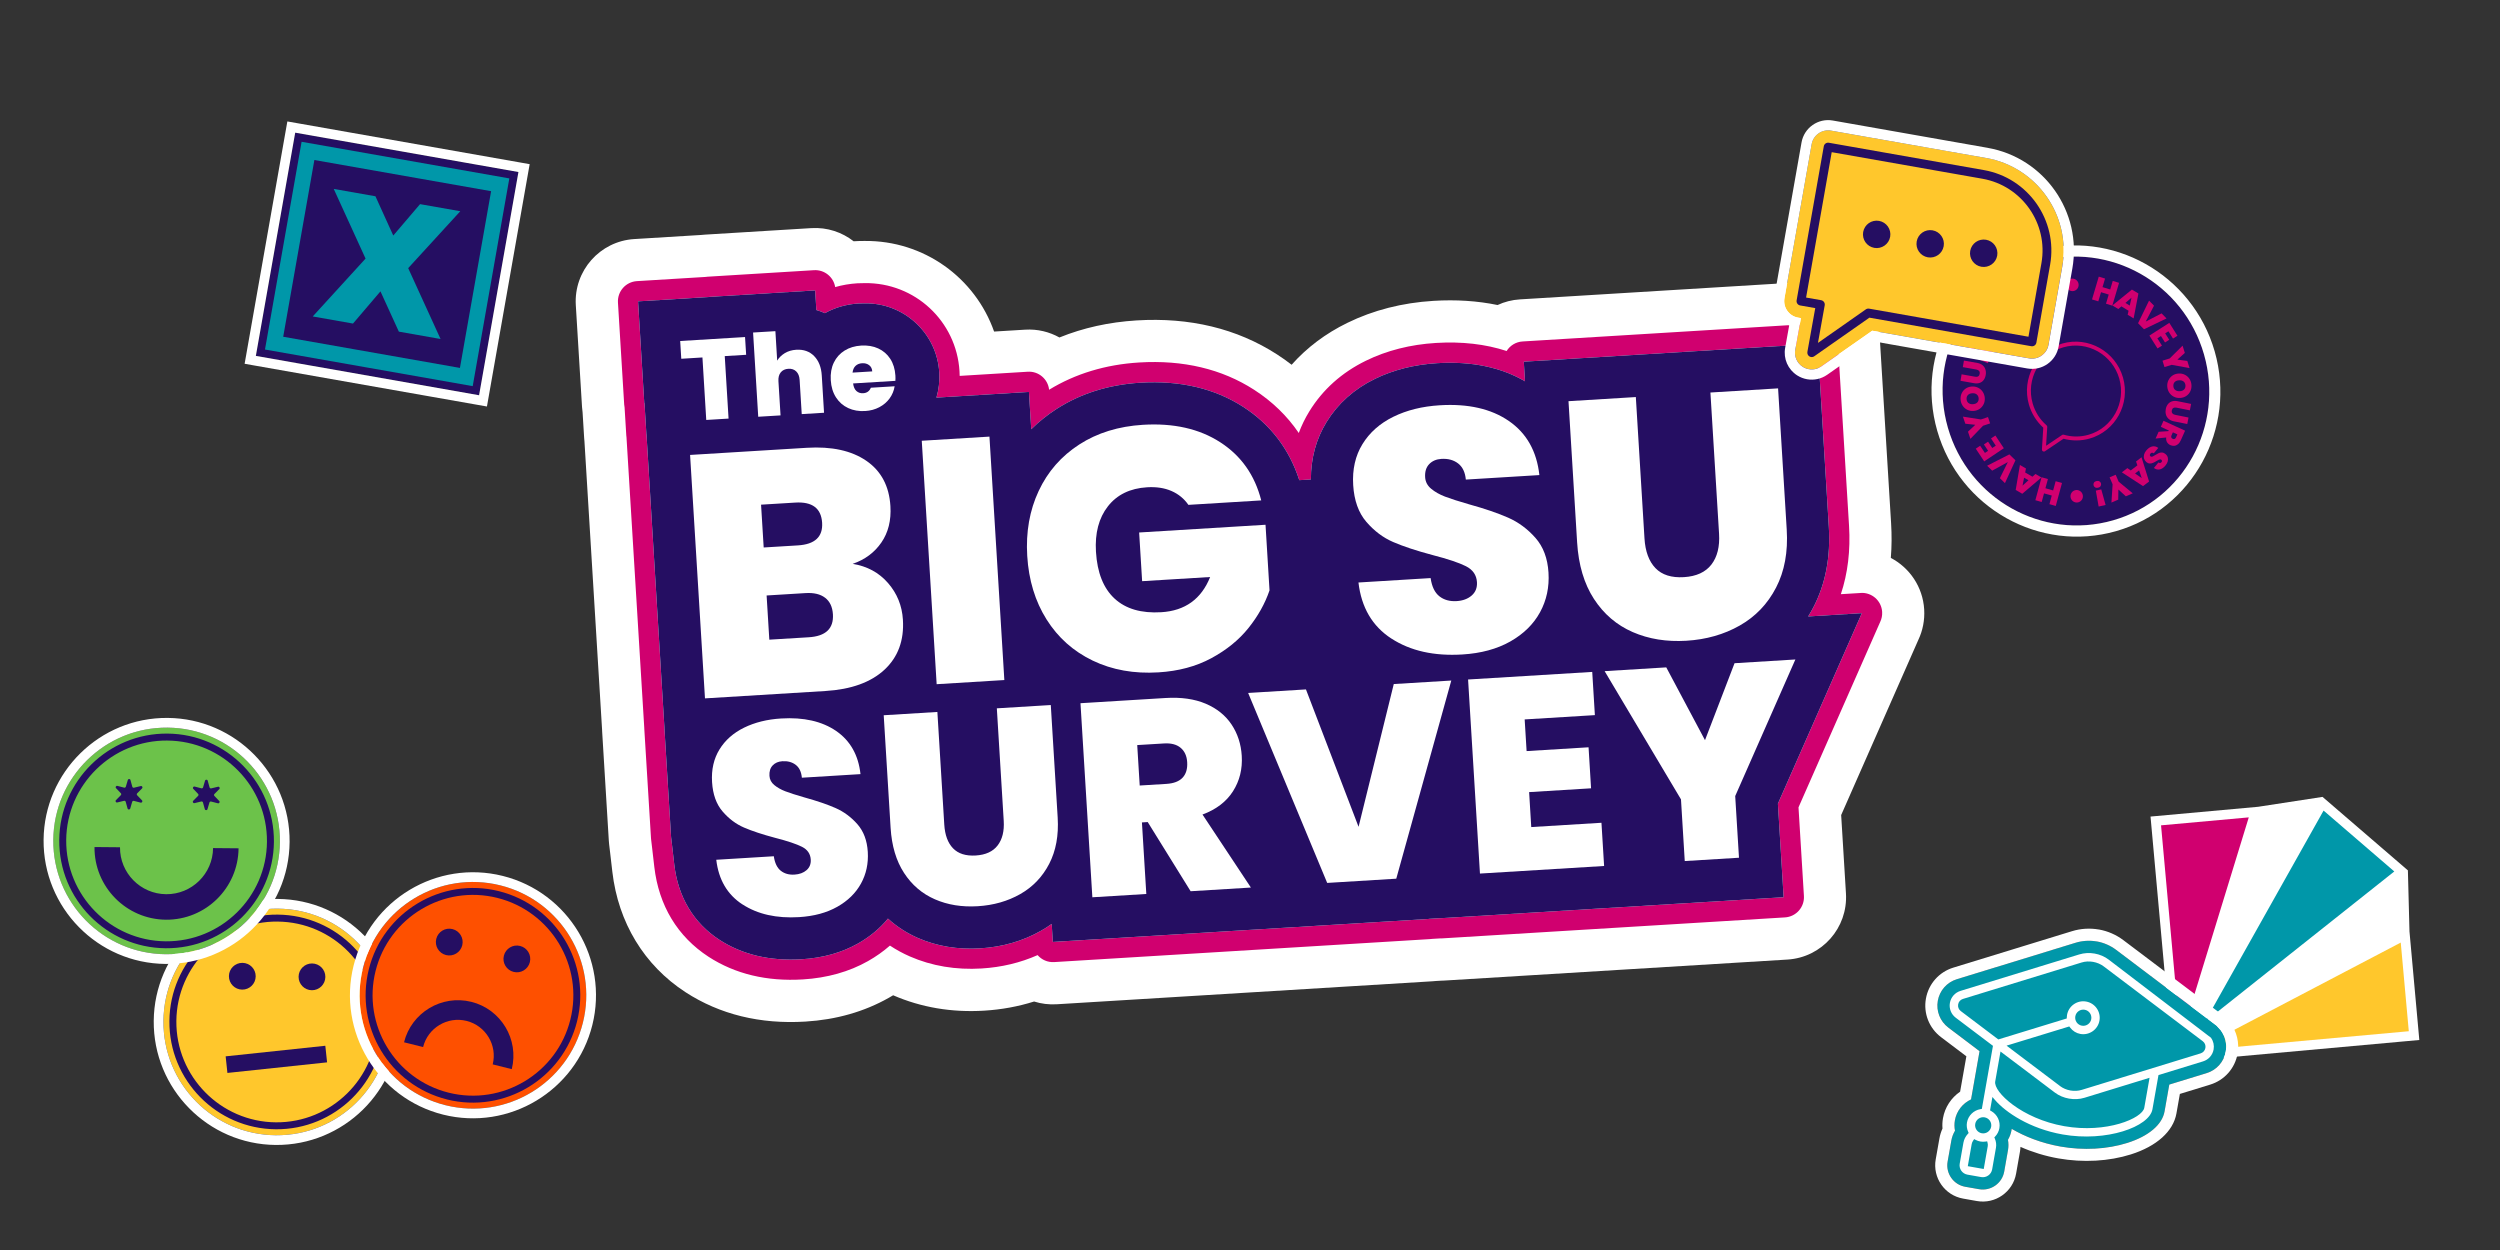 <?xml version="1.0" encoding="UTF-8"?>
<svg id="Layer_1" data-name="Layer 1" xmlns="http://www.w3.org/2000/svg" xmlns:xlink="http://www.w3.org/1999/xlink" viewBox="0 0 1200 600">
  <rect x="0" y="0" width="1200" height="600" fill="#333333" stroke="none"/>
  <defs>
    <style>
      .cls-1 {
        clip-path: url(#clippath-6);
      }

      .cls-2 {
        clip-path: url(#clippath-7);
      }

      .cls-3 {
        clip-path: url(#clippath-4);
      }

      .cls-4 {
        clip-path: url(#clippath-9);
      }

      .cls-5 {
        clip-path: url(#clippath-10);
      }

      .cls-6 {
        fill: #fff;
      }

      .cls-7 {
        fill: #ffc72c;
      }

      .cls-8 {
        fill: none;
      }

      .cls-9 {
        fill: #6cc24a;
      }

      .cls-10 {
        fill: #fe5000;
      }

      .cls-11 {
        clip-path: url(#clippath-1);
      }

      .cls-12 {
        fill: #0097a9;
      }

      .cls-13 {
        clip-path: url(#clippath-5);
      }

      .cls-14 {
        fill: #250e62;
      }

      .cls-15 {
        fill: #d0006f;
      }

      .cls-16 {
        clip-path: url(#clippath-8);
      }

      .cls-17 {
        clip-path: url(#clippath-3);
      }

      .cls-18 {
        clip-path: url(#clippath-2);
      }

      .cls-19 {
        clip-path: url(#clippath);
      }
    </style>
    <clipPath id="clippath">
      <rect class="cls-8" width="1200" height="600"/>
    </clipPath>
    <clipPath id="clippath-1">
      <rect class="cls-8" width="1200" height="600"/>
    </clipPath>
    <clipPath id="clippath-2">
      <rect class="cls-8" width="1200" height="600"/>
    </clipPath>
    <clipPath id="clippath-3">
      <rect class="cls-8" width="1200" height="600"/>
    </clipPath>
    <clipPath id="clippath-4">
      <rect class="cls-8" width="1200" height="600"/>
    </clipPath>
    <clipPath id="clippath-5">
      <rect class="cls-8" width="1200" height="600"/>
    </clipPath>
    <clipPath id="clippath-6">
      <rect class="cls-8" width="1200" height="600"/>
    </clipPath>
    <clipPath id="clippath-7">
      <rect class="cls-8" width="1200" height="600"/>
    </clipPath>
    <clipPath id="clippath-8">
      <rect class="cls-8" width="1200" height="600"/>
    </clipPath>
    <clipPath id="clippath-9">
      <rect class="cls-8" width="1200" height="600"/>
    </clipPath>
    <clipPath id="clippath-10">
      <rect class="cls-8" width="1200" height="600"/>
    </clipPath>
  </defs>
  <g class="cls-19">
    <g class="cls-11">
      <path class="cls-14" d="M1057.92,170.1c9.84,34.28-9.69,69.95-43.64,79.67-33.94,9.72-69.44-10.19-79.28-44.47-9.84-34.28,9.7-69.95,43.64-79.67,33.94-9.72,69.44,10.19,79.28,44.47"/>
      <path class="cls-6" d="M977.15,120.45c-36.71,10.51-57.92,49.23-47.28,86.31,10.65,37.08,49.18,58.69,85.89,48.18,36.71-10.51,57.92-49.23,47.28-86.31-10.65-37.08-49.18-58.69-85.89-48.18M978.63,125.62c33.94-9.72,69.44,10.19,79.28,44.47,9.84,34.28-9.69,69.95-43.64,79.67-33.94,9.72-69.44-10.19-79.29-44.47-9.84-34.28,9.7-69.95,43.64-79.67"/>
    </g>
    <polygon class="cls-15" points="1017.15 135.76 1013.91 146.71 1010.88 145.78 1012.18 141.39 1008.49 140.26 1007.19 144.65 1004.17 143.73 1007.41 132.78 1010.43 133.71 1009.21 137.82 1012.9 138.95 1014.12 134.83 1017.15 135.76"/>
    <path class="cls-15" d="M1022.28,146.68l.84-3.8-2.92,2.53,2.09,1.27ZM1021.72,149.17l-3.45-2.11-1.48,1.28-2.85-1.73,9.38-7.62,3.12,1.9-2.3,11.94-2.86-1.74.43-1.92Z"/>
    <polygon class="cls-15" points="1039.93 152.85 1029.12 158.05 1026.27 155.14 1031.55 144.3 1033.93 146.73 1029.94 154.37 1037.55 150.42 1039.93 152.85"/>
    <polygon class="cls-15" points="1040.84 159.02 1039.28 160.01 1041.23 163.1 1039.21 164.39 1037.26 161.3 1035.54 162.4 1037.74 165.9 1035.61 167.26 1031.71 161.07 1041.27 154.97 1045.18 161.16 1043.05 162.52 1040.84 159.02"/>
    <polygon class="cls-15" points="1050.98 176.68 1042.39 175.12 1038.95 176.19 1038 173.13 1041.45 172.06 1047.64 165.92 1048.72 169.4 1045.14 172.62 1049.91 173.25 1050.98 176.68"/>
    <g class="cls-18">
      <path class="cls-15" d="M1044.12,187.19c.55.44,1.27.64,2.14.6.9-.05,1.6-.32,2.09-.81.49-.5.72-1.15.67-1.96-.05-.82-.34-1.45-.89-1.89-.55-.44-1.27-.64-2.17-.59-.89.04-1.58.31-2.08.8-.49.49-.72,1.15-.67,1.97.04.81.34,1.44.89,1.88M1040.89,182.47c.45-.92,1.1-1.67,1.95-2.24.85-.57,1.84-.88,2.95-.94,1.11-.06,2.13.16,3.04.64.91.48,1.64,1.15,2.18,2.03.54.87.84,1.84.9,2.91.06,1.08-.13,2.08-.58,3-.44.92-1.09,1.66-1.95,2.22-.86.56-1.84.87-2.96.93s-2.13-.15-3.04-.63c-.91-.47-1.64-1.15-2.19-2.02-.55-.87-.85-1.84-.91-2.91-.06-1.07.14-2.07.58-2.99"/>
      <path class="cls-15" d="M1051.16,196.97l-6.47-1.3c-.6-.12-1.09-.07-1.47.14-.38.21-.63.61-.74,1.18s-.03,1.04.25,1.4c.28.36.71.6,1.3.72l6.46,1.3-.6,3.12-6.47-1.3c-1.02-.21-1.85-.6-2.49-1.18-.64-.58-1.07-1.28-1.29-2.1-.22-.82-.24-1.69-.07-2.6.17-.91.51-1.69,1.02-2.33.5-.64,1.15-1.1,1.95-1.36.79-.26,1.71-.29,2.74-.08l6.46,1.3-.6,3.1Z"/>
      <path class="cls-15" d="M1042.97,207.53l-.64,1.43c-.18.39-.21.73-.11,1.01.1.28.32.5.68.66.33.15.64.17.92.06s.51-.36.68-.75l.64-1.43-2.16-.99ZM1036.13,207.26l4.74-.32.14-.31-3.82-1.75,1.29-2.9,10.36,4.74-2.03,4.57c-.37.84-.83,1.48-1.38,1.93-.55.45-1.14.71-1.77.77-.64.07-1.27-.05-1.9-.33-.7-.32-1.24-.8-1.6-1.43-.36-.63-.49-1.38-.38-2.23l-5.09.5,1.44-3.24Z"/>
      <path class="cls-15" d="M1033.01,214.31c1.02-.25,2.01-.02,2.95.68l-2.14,2.6c-.33-.23-.62-.33-.9-.29-.27.04-.51.18-.71.43-.19.23-.28.46-.29.7,0,.24.09.44.29.61.26.21.55.26.89.14.34-.12.82-.38,1.43-.78.66-.41,1.23-.72,1.7-.93.47-.2.98-.29,1.54-.27.56.03,1.11.27,1.67.74.56.47.93,1.02,1.1,1.64.17.62.15,1.26-.05,1.94-.2.67-.56,1.32-1.08,1.95-.84,1.02-1.75,1.64-2.73,1.85-.98.21-1.91-.02-2.81-.7l2.18-2.65c.27.21.54.3.8.26.26-.04.49-.18.69-.42.15-.18.22-.38.21-.58-.01-.21-.12-.39-.32-.56-.17-.14-.36-.19-.59-.17-.23.03-.46.1-.7.22-.24.12-.59.31-1.03.57-.65.4-1.21.7-1.7.9-.48.21-1,.3-1.55.28-.55-.02-1.08-.24-1.6-.67-.52-.44-.88-.96-1.08-1.57-.2-.61-.21-1.26-.05-1.96.17-.7.53-1.38,1.08-2.05.84-1.02,1.77-1.66,2.8-1.91"/>
    </g>
    <path class="cls-15" d="M1024.84,227.28l3.2,2.21-1.28-3.69-1.93,1.48ZM1022.75,225.82l3.19-2.45-.64-1.86,2.63-2.02,3.62,11.64-2.89,2.21-10.17-6.62,2.64-2.03,1.61,1.12Z"/>
    <polygon class="cls-15" points="1013.49 241.24 1014.05 232.47 1012.61 229.13 1015.52 227.87 1016.96 231.21 1023.72 236.8 1020.41 238.23 1016.83 234.97 1016.75 239.82 1013.49 241.24"/>
    <g class="cls-17">
      <path class="cls-15" d="M1007.73,231.05c.4.23.65.57.76,1.04.11.46.03.89-.23,1.27-.26.38-.66.63-1.21.75-.53.12-1,.07-1.4-.17-.4-.23-.65-.58-.76-1.04-.1-.45-.03-.87.23-1.25.26-.38.66-.63,1.19-.75.54-.12,1.02-.07,1.41.16M1007.35,243.14l-1.36-7.64,2.62-.59,2.08,7.48-3.34.75Z"/>
    </g>
    <polygon class="cls-15" points="976.97 240.1 979.95 229.08 983 229.94 981.8 234.36 985.51 235.41 986.71 230.98 989.76 231.84 986.77 242.86 983.72 242 984.85 237.86 981.13 236.82 980.01 240.96 976.97 240.1"/>
    <path class="cls-15" d="M971.56,229.3l-.75,3.82,2.86-2.6-2.11-1.22ZM972.07,226.79l3.5,2.03,1.45-1.31,2.88,1.67-9.21,7.83-3.16-1.83,2.03-11.99,2.9,1.68-.38,1.93Z"/>
    <polygon class="cls-15" points="953.81 223.56 964.5 218.1 967.41 220.94 962.38 231.91 959.94 229.53 963.76 221.8 956.24 225.92 953.81 223.56"/>
    <polygon class="cls-15" points="952.76 217.41 954.29 216.38 952.27 213.34 954.26 212 956.28 215.04 957.98 213.91 955.69 210.46 957.79 209.05 961.84 215.15 952.42 221.47 948.37 215.37 950.47 213.96 952.76 217.41"/>
    <polygon class="cls-15" points="942.21 199.98 950.83 201.34 954.24 200.19 955.26 203.23 951.85 204.37 945.79 210.66 944.63 207.21 948.14 203.9 943.35 203.39 942.21 199.98"/>
    <g class="cls-3">
      <path class="cls-15" d="M948.82,189.31c-.56-.43-1.28-.61-2.16-.55-.9.07-1.59.35-2.07.86-.48.51-.69,1.17-.63,1.98.07.82.37,1.44.93,1.87.56.43,1.28.61,2.18.54.89-.07,1.57-.35,2.05-.85.48-.5.69-1.16.63-1.98-.06-.81-.38-1.43-.94-1.86M952.16,193.96c-.43.93-1.06,1.69-1.9,2.28-.84.59-1.82.92-2.93,1.01-1.11.08-2.13-.11-3.05-.56-.92-.46-1.67-1.12-2.23-1.98-.56-.86-.89-1.82-.97-2.89-.08-1.08.08-2.08.51-3.01.42-.93,1.05-1.68,1.9-2.27.84-.58,1.82-.92,2.93-1,1.11-.08,2.13.1,3.05.56.92.45,1.67,1.11,2.24,1.97.57.86.89,1.82.98,2.89.08,1.07-.09,2.07-.51,3"/>
      <path class="cls-15" d="M941.57,179.67l6.49,1.16c.6.11,1.09.05,1.47-.18.38-.22.61-.62.71-1.2.1-.58,0-1.04-.28-1.39-.29-.35-.72-.58-1.32-.69l-6.49-1.15.53-3.14,6.49,1.15c1.03.18,1.87.56,2.52,1.12.65.57,1.1,1.26,1.33,2.07.24.82.28,1.68.12,2.6-.16.92-.48,1.7-.96,2.36s-1.12,1.12-1.91,1.4c-.79.28-1.7.33-2.74.15l-6.49-1.15.53-3.12Z"/>
      <path class="cls-15" d="M949.51,168.93l.61-1.45c.17-.4.2-.74.09-1.02-.11-.28-.34-.5-.69-.65-.34-.14-.64-.16-.92-.04-.28.12-.5.38-.66.76l-.61,1.45,2.18.94ZM956.36,169.04l-4.73.43-.13.31,3.86,1.66-1.22,2.93-10.46-4.5,1.93-4.61c.35-.85.8-1.5,1.34-1.96.54-.46,1.12-.73,1.76-.81.63-.08,1.27.02,1.9.29.71.31,1.26.77,1.63,1.4.38.62.52,1.36.43,2.22l5.07-.62-1.37,3.27Z"/>
      <path class="cls-15" d="M959.31,161.94c-1.02.27-2.01.07-2.97-.61l2.08-2.65c.33.22.63.31.9.27.27-.05.5-.2.7-.45.18-.23.27-.46.27-.7,0-.24-.1-.44-.3-.6-.26-.21-.56-.25-.9-.12-.34.13-.81.4-1.42.81-.65.43-1.21.75-1.67.96-.46.21-.97.32-1.53.3-.56-.01-1.12-.25-1.69-.7-.57-.46-.95-.99-1.14-1.61-.18-.62-.18-1.26,0-1.94.19-.68.53-1.34,1.04-1.98.82-1.04,1.71-1.68,2.68-1.91.97-.23,1.91-.02,2.82.64l-2.12,2.7c-.28-.21-.54-.29-.8-.24-.26.05-.48.2-.68.44-.15.19-.21.38-.19.59.02.21.13.39.33.55.17.14.37.19.59.15.23-.03.46-.11.7-.24.24-.12.58-.32,1.01-.6.64-.41,1.2-.73,1.68-.94.48-.22.99-.32,1.54-.32.55,0,1.09.22,1.61.64.53.43.9.94,1.12,1.54.21.6.24,1.26.09,1.95s-.5,1.39-1.03,2.08c-.82,1.04-1.73,1.7-2.75,1.97"/>
    </g>
    <path class="cls-15" d="M967.17,148.78l-3.25-2.13,1.36,3.66,1.89-1.52ZM969.3,150.19l-3.14,2.52.68,1.85-2.58,2.08-3.89-11.56,2.84-2.28,10.32,6.38-2.6,2.09-1.64-1.08Z"/>
    <polygon class="cls-15" points="978.18 134.57 977.82 143.34 979.34 146.65 976.47 147.98 974.95 144.67 968.06 139.25 971.33 137.74 974.99 140.91 974.95 136.06 978.18 134.57"/>
    <g class="cls-13">
      <path class="cls-15" d="M984.29,132.52l1.53,7.61-2.61.65-2.25-7.43,3.32-.83ZM984.19,144.61c-.4-.22-.66-.56-.78-1.02-.12-.46-.05-.89.2-1.27.25-.39.65-.65,1.19-.78.53-.13,1-.09,1.4.13.4.22.67.57.78,1.03.11.45.05.87-.21,1.26-.25.39-.64.65-1.17.78-.54.14-1.01.09-1.42-.12"/>
      <path class="cls-15" d="M997.9,235.42c1.53.61,2.29,2.36,1.69,3.9-.6,1.54-2.33,2.3-3.86,1.68-1.53-.61-2.29-2.36-1.69-3.9.6-1.54,2.33-2.3,3.86-1.69"/>
      <path class="cls-15" d="M995.85,133.95c1.53.61,2.29,2.36,1.69,3.9s-2.33,2.3-3.86,1.68c-1.53-.61-2.29-2.36-1.69-3.9s2.33-2.3,3.86-1.69"/>
      <path class="cls-15" d="M990.06,208.66c.17-.05.35-.05.52,0,3.89,1.14,8,1.15,11.91.03,11.46-3.28,18.08-15.37,14.76-26.95-3.32-11.58-15.35-18.32-26.81-15.04-11.46,3.28-18.08,15.37-14.76,26.95,1.18,4.1,3.48,7.73,6.67,10.51.22.19.34.48.33.78l-.56,9.03,7.69-5.18c.08-.06.17-.1.26-.12M981.32,216.72c-.24.07-.5.04-.73-.09-.31-.18-.49-.52-.47-.88l.65-10.48c-3.28-2.98-5.66-6.8-6.9-11.1-3.61-12.58,3.58-25.71,16.04-29.28,12.45-3.57,25.52,3.77,29.13,16.34,3.61,12.58-3.58,25.71-16.03,29.28-4.1,1.17-8.42,1.2-12.52.08l-8.91,6c-.08.05-.17.1-.26.12"/>
      <path class="cls-6" d="M853.41,385.78l2.74,44.89-2.74-44.89,22.44-50.95-22.44,50.95ZM691.41,440.75v-.04s-5.55.34-5.55.34l5.55-.34v.04ZM505.37,452.13l-.53-8.66.53,8.66ZM499.69,446.76c-2.18,1.24-4.42,2.34-6.73,3.31,2.31-.97,4.55-2.08,6.73-3.31.89-.5,1.76-1.03,2.62-1.58-.86.55-1.73,1.08-2.62,1.58M470.53,455.2h0c2.66-.16,5.27-.46,7.83-.9-2.55.43-5.16.74-7.83.9M440.64,450.23c-3.84-1.69-7.42-3.79-10.72-6.28,3.3,2.49,6.88,4.59,10.72,6.28,6.8,2.97,14.16,4.65,21.96,5.03-7.8-.38-15.16-2.06-21.96-5.03M393.14,459.44c1.64-.29,3.24-.64,4.81-1.05-1.57.4-3.17.76-4.81,1.05M423.15,444.33c-3.26,3.28-7.04,6.14-11.31,8.55-.97.55-1.96,1.07-2.97,1.56-1.71.83-3.49,1.56-5.32,2.22,1.83-.66,3.61-1.39,5.32-2.22,1.01-.49,2-1.01,2.97-1.56,4.27-2.42,8.05-5.27,11.31-8.55,1.09-1.09,2.11-2.23,3.08-3.41-.97,1.18-1.99,2.32-3.08,3.41M373.75,460.38c3.55.28,7.23.3,11.04.06-3.8.23-7.48.21-11.04-.06M323.69,415.03l-1.1-9.55-.22-1.86.22,1.86,1.1,9.55c1.25,10.7,5.18,19.94,11.53,27.28-6.35-7.34-10.28-16.58-11.53-27.28M310.3,208.43l-.91-14.86.91,14.86ZM318.96,349.37h0l-8.62-140.95,8.62,140.95ZM340.17,142.52h0v.05s0-.05,0-.05ZM391.28,139.4l.58,9.42c.7.2,1.4.43,2.08.68.68.25,1.36.53,2.03.82-.67-.29-1.35-.57-2.03-.82-.69-.25-1.38-.48-2.08-.68l-.58-9.42ZM412.13,145.68h0c-1.47.09-2.92.26-4.33.5,1.41-.24,2.86-.41,4.33-.5M427.83,147.81c-3.98-1.47-8.27-2.26-12.74-2.19-.49,0-.99.02-1.48.03.49-.01.99-.04,1.48-.03,4.47-.07,8.76.72,12.74,2.19M450.85,178.76c.13,2.1.07,4.17-.16,6.19.23-2.02.29-4.09.16-6.19-.87-14.18-10-25.9-22.42-30.74,12.42,4.85,21.55,16.56,22.42,30.74M536.32,185.02c-6.36,1.15-12.37,2.98-18.03,5.41,5.66-2.43,11.66-4.27,18.03-5.41M511.54,193.69c-1.51.83-2.99,1.71-4.43,2.65-2.68,1.73-5.21,3.62-7.61,5.64,2.4-2.02,4.93-3.91,7.61-5.64,1.45-.93,2.92-1.81,4.43-2.65M570.92,185.07c-2.3-.44-4.65-.78-7.04-1.04,2.39.26,4.74.6,7.04,1.04M558.28,183.6c-3.54-.16-7.17-.13-10.9.1,3.73-.23,7.36-.26,10.9-.1M580.96,187.72c-1.27-.43-2.55-.84-3.86-1.2,1.31.36,2.59.77,3.86,1.2M603.63,200.37c-2.17-1.82-4.48-3.52-6.93-5.1-2.03-1.31-4.12-2.49-6.28-3.58,2.15,1.09,4.25,2.27,6.28,3.58,2.45,1.58,4.76,3.28,6.93,5.1M495,206.05c.57-.56,1.17-1.1,1.75-1.65-.59.55-1.19,1.09-1.75,1.65ZM449.49,190.85c.28-.95.52-1.93.72-2.91-.2.98-.44,1.96-.72,2.91M668.71,178.32c-1.42.47-2.82.99-4.19,1.54,1.37-.55,2.77-1.07,4.19-1.54M636.74,202.59c5.45-8.87,13.24-15.85,23.18-20.71.85-.42,1.73-.8,2.6-1.19-.87.38-1.75.77-2.6,1.19-9.94,4.86-17.74,11.84-23.18,20.71-5,8.15-7.5,17.39-7.51,27.55,0-10.16,2.51-19.41,7.51-27.55M731.44,173.61l.58,9.41-.58-9.41ZM872.45,164.98l5.38,88c.44,7.18.04,14.01-1.19,20.42,1.23-6.41,1.63-13.24,1.19-20.42l-5.38-88ZM907.6,267.78c.44-5.4.48-10.94.13-16.63l-5.38-88c-1.01-16.52-15.22-29.08-31.73-28.08l-141.02,8.63c-3.84.23-7.47,1.18-10.76,2.71-9.64-1.99-19.92-2.67-30.79-2-14.98.92-28.88,4.47-41.31,10.56-10.46,5.11-19.42,11.85-26.76,20.11-2.26-1.76-4.61-3.42-7.04-4.99-19.19-12.37-41.86-17.86-67.38-16.29-13.21.81-25.6,3.55-37.03,8.19-4.84-2.71-10.5-4.12-16.46-3.75l-14.9.91c-9.05-25.72-33.6-43.77-62.15-43.49-1.68-.01-3.23.03-4.72.12-.18.01-.36.02-.54.04-5.57-4.36-12.69-6.79-20.31-6.32l-51.11,3.13c-.58.03-1.15.09-1.71.15l-32.16,1.97c-16.51,1.01-29.09,15.22-28.08,31.73l2.99,48.93c.05.84.14,1.67.26,2.5l.76,12.36c.03.54.08,1.07.14,1.59l8.46,138.37c0,.33.02.65.04.98l2.71,44.39.49,8c.03.56.08,1.12.15,1.67l.44,3.72,1.1,9.49c2.84,24.37,15.3,44.87,35.08,57.75,16.5,10.71,35.87,15.46,57.6,14.13,14.77-.9,28.22-4.74,39.98-11.39.72-.4,1.42-.82,2.12-1.24,13.49,5.86,28.15,8.33,43.65,7.39,8.35-.51,16.37-1.98,24.01-4.39,3.4,1.07,7.06,1.55,10.83,1.32l180.47-11.04c.51-.03,1.03-.08,1.53-.13l2.48-.15c.51,0,1.03-.02,1.55-.06l164.75-10.08c16.52-1.01,29.09-15.22,28.08-31.73l-2.3-37.63,37.07-84.15c2.07-4.4,3.09-9.36,2.78-14.56-.66-10.86-7.03-20.01-16-24.72"/>
      <path class="cls-15" d="M853.41,385.78l2.74,44.89-2.74-44.89,20.14-45.73-20.14,45.73ZM691.41,440.75v-.04s0,.04,0,.04ZM505.37,452.13l-.53-8.66.53,8.66ZM499.69,446.76c-2.18,1.24-4.42,2.34-6.73,3.31,2.31-.97,4.55-2.08,6.73-3.31.89-.5,1.76-1.03,2.62-1.58-.86.55-1.73,1.08-2.62,1.58M470.53,455.2h0c2.66-.16,5.27-.46,7.83-.9-2.55.43-5.16.74-7.83.9M440.64,450.23c-4.43-1.95-8.5-4.46-12.21-7.47,3.71,3.01,7.78,5.52,12.21,7.47,6.8,2.97,14.16,4.65,21.96,5.03-7.8-.38-15.16-2.06-21.96-5.03M426.23,440.92h0c-.97,1.18-1.99,2.32-3.08,3.41,1.09-1.09,2.11-2.23,3.08-3.41M411.84,452.88c-.97.55-1.96,1.07-2.97,1.56,1.01-.49,2-1.01,2.97-1.56,2.85-1.61,5.48-3.42,7.88-5.42-2.4,2-5.04,3.81-7.88,5.42M373.75,460.38c3.55.28,7.23.3,11.04.07-3.8.23-7.48.21-11.04-.07M326.11,426.11c-1.15-3.48-1.96-7.18-2.41-11.07l-1.1-9.55-.22-1.86.22,1.86,1.1,9.55c.45,3.89,1.26,7.59,2.41,11.07.57,1.74,1.23,3.43,1.98,5.06-.74-1.63-1.41-3.32-1.98-5.06M310.3,208.43l-.91-14.86.91,14.86ZM318.96,349.37h0l-8.62-140.95,8.62,140.95ZM340.18,142.57v-.05s0,.05,0,.05l-33.88,2.07,33.88-2.07ZM391.28,139.4l.58,9.42c.7.2,1.4.43,2.08.68.69.25,1.36.53,2.03.82-.67-.29-1.35-.57-2.03-.82-.69-.25-1.38-.48-2.08-.68l-.58-9.42ZM412.13,145.68h0c-1.48.09-2.92.26-4.33.5,1.41-.24,2.86-.41,4.33-.5M450.85,178.76c.13,2.1.07,4.17-.16,6.19.23-2.02.29-4.09.16-6.19-1.16-18.91-17-33.43-35.76-33.14-.49,0-.99.02-1.48.03.49,0,.99-.04,1.48-.03,18.76-.29,34.6,14.22,35.76,33.14M507.11,196.33c8.67-5.59,18.46-9.38,29.21-11.32-10.75,1.94-20.54,5.73-29.21,11.32-3.31,2.14-6.42,4.5-9.3,7.07-.96.86-1.9,1.74-2.81,2.64.91-.9,1.85-1.78,2.81-2.64,2.88-2.57,5.99-4.93,9.3-7.07M570.92,185.07c-7.35-1.42-15.21-1.88-23.53-1.37,8.32-.51,16.18-.05,23.53,1.37M583.02,188.44c-1.93-.72-3.91-1.36-5.93-1.92,2.02.56,4,1.2,5.93,1.92M596.7,195.27c2.45,1.58,4.77,3.28,6.93,5.1-2.17-1.82-4.48-3.52-6.93-5.1-2.57-1.66-5.24-3.14-8.01-4.45,2.77,1.31,5.44,2.79,8.01,4.45M449.49,190.85c.28-.95.52-1.92.72-2.91-.2.99-.44,1.96-.72,2.91M636.74,202.59c5.45-8.87,13.24-15.85,23.18-20.71,8.85-4.34,18.93-6.88,29.96-7.56-11.02.68-21.11,3.22-29.96,7.56-9.94,4.86-17.74,11.84-23.18,20.71-5,8.14-7.5,17.39-7.51,27.55,0-10.16,2.51-19.41,7.51-27.55M731.44,173.61l.58,9.41-.58-9.41ZM872.45,164.98l5.38,88c.44,7.18.04,14.01-1.19,20.42,1.23-6.42,1.63-13.24,1.19-20.42l-5.38-88ZM893.12,284.63h0l-9.51.58c3.33-10.01,4.66-21.01,3.93-32.82l-5.38-88c-.33-5.36-4.93-9.43-10.29-9.11l-141.02,8.62c-3.27.2-6.06,1.99-7.67,4.58-10.17-3.33-21.51-4.62-33.89-3.87-12.3.75-23.62,3.62-33.64,8.53-11.6,5.67-20.75,13.86-27.19,24.35-2.03,3.3-3.71,6.76-5.05,10.35-5.56-8.19-12.73-15.13-21.44-20.75-15.49-9.98-34.05-14.39-55.17-13.1-16.1.98-30.63,5.39-43.23,13.09-.55-5.13-5.05-8.97-10.25-8.65l-32.68,2c0-.76-.04-1.51-.08-2.27-1.47-24.03-21.44-42.57-45.48-42.26-1.3-.01-2.43.02-3.53.08-3.69.23-7.26.84-10.66,1.82-.8-4.86-5.16-8.42-10.18-8.11l-51.11,3.13c-.33.02-.65.06-.97.11l-32.9,2.01c-5.36.33-9.43,4.93-9.11,10.29l2.99,48.93c.03.48.09.95.19,1.41l.82,13.44c.02.3.05.61.1.9l8.53,139.48c0,.18,0,.37.02.56l2.72,44.39.49,8c.01.18.03.36.05.54l.44,3.72,1.1,9.53c2.16,18.53,11.15,33.43,26.01,43.1,12.77,8.29,28.01,11.95,45.32,10.89,11.67-.71,22.19-3.68,31.25-8.8,3.83-2.17,7.35-4.66,10.52-7.44,3.02,2,6.22,3.75,9.59,5.22,10.51,4.59,22.08,6.52,34.4,5.77,9.58-.59,18.6-2.74,26.89-6.42,1.91,2.21,4.8,3.54,7.95,3.35l180.47-11.04c.29-.02.59-.05.87-.09l3.81-.23c.29,0,.58,0,.88-.01l164.75-10.08c5.36-.33,9.43-4.94,9.1-10.29l-2.6-42.54,39.22-89.03c.69-1.44,1.03-3.07.93-4.78-.33-5.36-4.93-9.43-10.29-9.11"/>
      <path class="cls-6" d="M867.92,295.9c.92-1.47,1.76-2.98,2.56-4.52,5.76-11.11,8.23-24.03,7.35-38.4l-5.38-88-141.02,8.63.58,9.41c-11.63-6.77-25.78-9.7-42.13-8.7-11.02.68-21.11,3.22-29.96,7.56-9.94,4.86-17.74,11.84-23.18,20.71-5,8.15-7.5,17.39-7.51,27.55l-5.57.34c-4.82-14.93-13.87-26.77-26.96-35.21-13.7-8.83-30.29-12.73-49.32-11.57-15.16.93-28.71,5.18-40.28,12.64-4.42,2.85-8.47,6.1-12.11,9.71l-1.1-17.91-44.41,2.72c1.12-3.82,1.61-7.9,1.36-12.1-1.16-18.91-17.01-33.43-35.76-33.14-.98,0-1.96,0-2.96.06-5.9.36-11.32,1.93-16.15,4.64-1.33-.58-2.71-1.1-4.12-1.5l-.58-9.42-51.11,3.13v.05s-33.88,2.07-33.88,2.07l2.99,48.93h.1s.91,14.86.91,14.86h.04s8.62,140.94,8.62,140.94h-.02s2.72,44.39,2.72,44.39l.49,8,.44,3.72,1.1,9.55c1.81,15.56,9.31,28.04,21.66,36.07,10.96,7.12,24.22,10.27,39.43,9.34,10.2-.62,19.31-3.18,27.06-7.56,5.69-3.22,10.52-7.23,14.39-11.96,4.26,3.86,9.09,6.97,14.41,9.31,9.07,3.96,19.13,5.63,29.9,4.97,10.65-.65,20.46-3.49,29.16-8.44,1.77-1,3.49-2.11,5.15-3.3l.53,8.66,180.47-11.04v-.04s5.56-.34,5.56-.34v.04s164.75-10.08,164.75-10.08l-2.75-44.89,40.29-91.46-25.78,1.58Z"/>
      <path class="cls-14" d="M867.92,295.9c.92-1.47,1.76-2.98,2.56-4.52,5.76-11.11,8.23-24.03,7.35-38.4l-5.38-88-141.02,8.63.58,9.41c-11.63-6.77-25.78-9.7-42.13-8.7-11.02.68-21.11,3.22-29.96,7.56-9.94,4.86-17.74,11.84-23.18,20.71-5,8.15-7.5,17.39-7.51,27.55l-5.57.34c-4.82-14.93-13.87-26.77-26.96-35.21-13.7-8.83-30.29-12.73-49.32-11.57-15.16.93-28.71,5.18-40.28,12.64-4.42,2.85-8.47,6.1-12.11,9.71l-1.1-17.91-44.41,2.72c1.12-3.82,1.61-7.9,1.36-12.1-1.16-18.91-17.01-33.43-35.76-33.14-.98,0-1.96,0-2.96.06-5.9.36-11.32,1.93-16.15,4.64-1.33-.58-2.71-1.1-4.12-1.5l-.58-9.42-51.11,3.13v.05s-33.88,2.07-33.88,2.07l2.99,48.93h.1s.91,14.86.91,14.86h.04s8.62,140.94,8.62,140.94h-.02s2.72,44.39,2.72,44.39l.49,8,.44,3.72,1.1,9.55c1.81,15.56,9.31,28.04,21.66,36.07,10.96,7.12,24.22,10.27,39.43,9.34,10.2-.62,19.31-3.18,27.06-7.56,5.69-3.22,10.52-7.23,14.39-11.96,4.26,3.86,9.09,6.97,14.41,9.31,9.07,3.96,19.13,5.63,29.9,4.97,10.65-.65,20.46-3.49,29.16-8.44,1.77-1,3.49-2.11,5.15-3.3l.53,8.66,180.47-11.04v-.04s5.56-.34,5.56-.34v.04s164.75-10.08,164.75-10.08l-2.75-44.89,40.29-91.46-25.78,1.58Z"/>
      <path class="cls-6" d="M399.8,294.86c-.22-3.54-1.46-6.18-3.73-7.92-2.27-1.75-5.39-2.5-9.37-2.26l-18.73,1.15,1.3,21.21,18.89-1.15c8.18-.5,12.05-4.17,11.64-11.03M366.56,262.79l16.41-1c8.18-.5,12.06-4.12,11.65-10.86-.43-6.96-4.73-10.19-12.9-9.69l-16.41,1,1.26,20.55ZM426.25,279.85c4.35,5,6.74,10.88,7.15,17.61.61,9.94-2.34,17.94-8.85,24-6.51,6.05-15.95,9.46-28.32,10.22l-57.84,3.54-7.15-116.85,56.02-3.43c11.93-.73,21.46,1.35,28.58,6.24,7.12,4.89,10.97,12.14,11.56,21.75.42,6.85-1.03,12.68-4.34,17.48-3.31,4.81-7.9,8.22-13.77,10.24,6.95,1.13,12.6,4.19,16.95,9.19"/>
    </g>
    <rect class="cls-6" x="445.99" y="210.46" width="32.55" height="117.07" transform="translate(-15.56 28.72) rotate(-3.5)"/>
    <g class="cls-1">
      <path class="cls-6" d="M570.43,242.33c-2.07-2.98-4.78-5.2-8.14-6.66-3.36-1.46-7.26-2.05-11.67-1.78-8.18.5-14.45,3.55-18.82,9.14-4.37,5.59-6.28,12.86-5.74,21.81.61,10.06,3.59,17.55,8.95,22.49,5.35,4.94,12.83,7.12,22.44,6.53,11.38-.7,19.19-6.33,23.42-16.9l-32.65,2-1.43-23.37,60.66-3.71,1.92,31.49c-2.16,6.35-5.54,12.37-10.12,18.09-4.59,5.72-10.53,10.54-17.83,14.48-7.3,3.94-15.76,6.2-25.37,6.79-11.71.72-22.22-1.16-31.54-5.64-9.31-4.48-16.7-11.07-22.17-19.77-5.47-8.7-8.56-18.86-9.27-30.46-.7-11.49,1.13-21.89,5.49-31.2,4.36-9.31,10.87-16.75,19.51-22.32,8.64-5.57,18.82-8.72,30.53-9.44,14.7-.9,27.07,1.89,37.11,8.38,10.05,6.49,16.6,15.79,19.68,27.91l-34.97,2.14Z"/>
      <path class="cls-6" d="M667.85,306.5c-9.13-5.93-14.39-14.9-15.79-26.9l34.64-2.12c.58,4.07,1.98,6.98,4.19,8.73,2.21,1.75,4.98,2.52,8.29,2.32,2.98-.18,5.39-1.08,7.24-2.69,1.84-1.61,2.68-3.74,2.52-6.39-.21-3.42-1.97-5.98-5.29-7.66-3.32-1.68-8.64-3.46-15.96-5.35-7.78-2.07-14.09-4.16-18.93-6.25-4.85-2.09-9.14-5.32-12.91-9.69-3.76-4.37-5.87-10.26-6.32-17.66-.46-7.51,1.02-14.06,4.45-19.65,3.43-5.59,8.37-9.97,14.83-13.14,6.46-3.17,13.89-5.01,22.29-5.52,13.59-.83,24.64,1.68,33.15,7.54,8.51,5.86,13.39,14.51,14.65,25.97l-35.3,2.16c-.33-3.53-1.57-6.11-3.72-7.76-2.15-1.64-4.83-2.37-8.03-2.17-2.43.15-4.38.99-5.84,2.52-1.46,1.53-2.11,3.62-1.94,6.28.13,2.21,1.1,4.06,2.92,5.56,1.81,1.5,4.02,2.75,6.64,3.75,2.61,1,6.46,2.24,11.54,3.7,7.56,2.09,13.82,4.23,18.78,6.42,4.96,2.19,9.31,5.42,13.07,9.68,3.76,4.26,5.84,9.82,6.26,16.67.43,6.96-.93,13.31-4.07,19.05-3.14,5.74-7.91,10.41-14.28,14.02-6.38,3.61-14.04,5.68-22.99,6.23-13.59.83-24.95-1.72-34.07-7.65"/>
      <path class="cls-6" d="M785.2,190.6l4.15,67.79c.38,6.3,2.15,11.07,5.28,14.32,3.13,3.25,7.69,4.69,13.66,4.32s10.36-2.38,13.19-6.05c2.82-3.67,4.05-8.59,3.67-14.78l-4.15-67.79,32.48-1.99,4.15,67.79c.66,10.72-1.05,20-5.12,27.85-4.07,7.85-9.88,13.91-17.43,18.2-7.56,4.29-16.09,6.72-25.59,7.3-9.5.58-18.1-.81-25.79-4.16-7.69-3.36-13.9-8.66-18.61-15.92-4.71-7.25-7.4-16.29-8.07-27.12l-4.14-67.79,32.32-1.98Z"/>
      <path class="cls-6" d="M356.39,434.13c-7.27-4.73-11.47-11.88-12.58-21.44l27.62-1.69c.46,3.24,1.58,5.56,3.34,6.96,1.77,1.4,3.97,2.01,6.61,1.85,2.38-.15,4.3-.86,5.77-2.14,1.47-1.28,2.14-2.98,2.01-5.1-.17-2.73-1.57-4.77-4.22-6.11-2.65-1.34-6.89-2.76-12.73-4.26-6.2-1.65-11.23-3.31-15.09-4.98-3.86-1.66-7.29-4.24-10.29-7.73-3-3.49-4.68-8.18-5.04-14.08-.37-5.99.82-11.21,3.55-15.67,2.73-4.45,6.68-7.94,11.83-10.47,5.15-2.52,11.07-3.99,17.77-4.4,10.83-.66,19.64,1.34,26.43,6.01,6.78,4.67,10.67,11.57,11.67,20.7l-28.14,1.72c-.26-2.81-1.25-4.88-2.96-6.18-1.72-1.31-3.85-1.89-6.4-1.73-1.94.12-3.49.79-4.65,2.01-1.16,1.22-1.68,2.89-1.55,5,.11,1.76.88,3.24,2.33,4.43,1.44,1.19,3.21,2.19,5.29,2.99,2.08.8,5.15,1.79,9.2,2.95,6.02,1.67,11.02,3.37,14.97,5.12,3.95,1.75,7.42,4.32,10.42,7.72,2.99,3.4,4.66,7.83,4.99,13.29.34,5.55-.74,10.61-3.25,15.18-2.51,4.58-6.3,8.3-11.38,11.17-5.09,2.88-11.19,4.53-18.33,4.97-10.83.66-19.89-1.37-27.16-6.1"/>
      <path class="cls-6" d="M449.94,341.74l3.31,54.04c.31,5.02,1.71,8.83,4.21,11.41,2.5,2.59,6.13,3.74,10.89,3.45,4.76-.29,8.26-1.9,10.51-4.82,2.25-2.92,3.23-6.85,2.93-11.78l-3.31-54.04,25.9-1.58,3.31,54.04c.52,8.55-.84,15.95-4.08,22.2-3.24,6.26-7.88,11.09-13.9,14.51-6.02,3.42-12.83,5.36-20.4,5.82-7.58.46-14.43-.64-20.56-3.32-6.13-2.68-11.08-6.9-14.83-12.69-3.76-5.78-5.9-12.99-6.43-21.62l-3.31-54.04,25.77-1.58Z"/>
      <path class="cls-6" d="M547.05,377.05l12.82-.78c3.52-.22,6.11-1.21,7.78-2.99,1.66-1.78,2.39-4.26,2.2-7.43-.18-2.99-1.23-5.3-3.14-6.9-1.91-1.61-4.59-2.31-8.02-2.09l-12.82.78,1.19,19.42ZM571.51,427.81l-20.6-33.22-2.78.17,2.1,34.35-25.9,1.58-5.7-93.15,40.83-2.5c7.48-.46,13.91.46,19.27,2.73,5.35,2.28,9.49,5.61,12.41,9.98,2.92,4.38,4.55,9.38,4.9,15.02.39,6.34-1.01,12.02-4.2,17.03-3.19,5.01-8.07,8.74-14.64,11.17l23.23,35.05-28.94,1.77Z"/>
    </g>
    <polygon class="cls-6" points="696.62 326.66 670.21 421.77 637.05 423.8 599.11 332.62 626.86 330.92 652.11 396.88 669.01 328.34 696.62 326.66"/>
    <polygon class="cls-6" points="731.84 345.32 732.77 360.52 762.51 358.7 763.71 378.39 733.98 380.21 735 396.99 768.7 394.93 769.97 415.67 710.38 419.31 704.68 326.16 764.27 322.52 765.54 343.26 731.84 345.32"/>
    <polygon class="cls-6" points="861.78 316.55 832.9 382.11 834.71 411.71 808.68 413.3 806.87 383.7 770.22 322.15 799.81 320.34 818.4 355.28 832.58 318.34 861.78 316.55"/>
    <polygon class="cls-6" points="357.62 161.78 358.15 170.3 347.88 170.93 349.71 200.92 339 201.58 337.17 171.58 327.01 172.21 326.49 163.68 357.62 161.78"/>
    <g class="cls-2">
      <path class="cls-6" d="M390.78,170.91c2.2,2.22,3.43,5.34,3.67,9.35l1.09,17.86-10.71.65-1.01-16.44c-.11-1.75-.65-3.1-1.62-4.04-.97-.95-2.23-1.37-3.76-1.28-1.6.1-2.83.68-3.68,1.73-.85,1.06-1.22,2.46-1.11,4.21l1.01,16.44-10.71.65-2.47-40.43,10.71-.65.86,14.15c.86-1.44,2.08-2.64,3.65-3.6,1.57-.95,3.41-1.5,5.52-1.63,3.5-.21,6.35.79,8.55,3.01"/>
      <path class="cls-6" d="M418.68,178.28c-.08-1.31-.58-2.31-1.5-3.01-.92-.69-2.04-1-3.35-.92-1.31.08-2.36.5-3.16,1.26-.8.76-1.28,1.84-1.45,3.24l9.45-.58ZM429.76,182.81l-20.27,1.24c.21,1.67.75,2.89,1.62,3.66.87.77,1.94,1.12,3.22,1.04,1.78-.11,3.01-.99,3.68-2.64l11.42-.7c-.35,2.14-1.15,4.08-2.41,5.82-1.27,1.74-2.91,3.15-4.93,4.22-2.02,1.07-4.28,1.69-6.8,1.84-3.02.18-5.75-.29-8.17-1.42-2.43-1.13-4.38-2.84-5.85-5.13-1.47-2.29-2.31-5.03-2.5-8.24-.2-3.2.29-6.02,1.46-8.45,1.17-2.43,2.89-4.35,5.16-5.77,2.27-1.42,4.93-2.22,7.99-2.41,3.03-.18,5.74.27,8.15,1.37,2.4,1.1,4.33,2.76,5.79,4.99,1.45,2.23,2.27,4.91,2.47,8.05.05.84.05,1.68-.01,2.52"/>
    </g>
    <polygon class="cls-6" points="1156.55 447.1 1155.79 417.78 1114.82 382.51 1083.88 387.26 1032.25 391.95 1042.06 500.11 1053.26 509 1161.27 499.2 1156.55 447.1"/>
    <polygon class="cls-15" points="1037.3 396.16 1046.64 499.12 1079.41 392.34 1037.3 396.16"/>
    <polygon class="cls-12" points="1115.32 389.08 1058.37 490.46 1149.26 418.3 1115.32 389.08"/>
    <polygon class="cls-7" points="1156.22 494.99 1152.36 452.43 1053.37 504.32 1156.22 494.99"/>
    <g class="cls-16">
      <path class="cls-7" d="M187.22,491.01c-.26,30.04-24.82,54.17-54.86,53.91-30.03-.26-54.17-24.82-53.91-54.86.26-30.03,24.82-54.17,54.86-53.91,30.04.26,54.17,24.82,53.91,54.86"/>
      <path class="cls-6" d="M133.35,431.49c-32.56-.28-59.28,25.97-59.56,58.53-.28,32.56,25.97,59.28,58.53,59.56,32.56.28,59.28-25.97,59.56-58.53.29-32.56-25.97-59.28-58.53-59.56M133.31,436.15c30.03.26,54.17,24.82,53.91,54.86-.26,30.03-24.82,54.17-54.86,53.91-30.03-.26-54.17-24.82-53.91-54.86.26-30.04,24.82-54.17,54.86-53.91"/>
      <path class="cls-14" d="M133.25,442.35c-26.57-.23-48.37,21.2-48.6,47.76-.23,26.57,21.19,48.37,47.76,48.61,26.57.23,48.37-21.19,48.6-47.76.23-26.57-21.19-48.37-47.76-48.6M132.38,542.05c-28.41-.25-51.32-23.56-51.07-51.97.25-28.41,23.56-51.31,51.97-51.07,28.41.25,51.32,23.56,51.07,51.97s-23.56,51.31-51.97,51.07"/>
      <path class="cls-14" d="M156.17,468.94c-.03,3.55-2.93,6.4-6.48,6.37-3.55-.03-6.4-2.93-6.37-6.48.03-3.55,2.93-6.4,6.48-6.37,3.55.03,6.4,2.93,6.37,6.48"/>
      <path class="cls-14" d="M122.73,468.65c-.03,3.55-2.93,6.4-6.48,6.37-3.55-.03-6.4-2.93-6.37-6.48.03-3.55,2.93-6.4,6.48-6.37,3.55.03,6.4,2.93,6.37,6.48"/>
    </g>
    <rect class="cls-14" x="108.62" y="504.48" width="48.11" height="8.01" transform="translate(-52.96 16.85) rotate(-6.06)"/>
    <g class="cls-4">
      <path class="cls-10" d="M279.8,490.9c-7.27,29.14-36.78,46.88-65.93,39.61-29.14-7.27-46.88-36.78-39.61-65.93,7.27-29.14,36.78-46.88,65.93-39.61,29.14,7.27,46.88,36.78,39.61,65.93"/>
      <path class="cls-6" d="M241.31,420.44c-31.59-7.88-63.7,11.42-71.58,43.01-7.88,31.59,11.42,63.7,43.01,71.58,31.59,7.88,63.7-11.42,71.58-43.01,7.88-31.59-11.42-63.7-43.01-71.58M240.18,424.97c29.14,7.27,46.88,36.78,39.61,65.93-7.27,29.14-36.78,46.88-65.93,39.61-29.14-7.27-46.88-36.78-39.61-65.93,7.27-29.14,36.78-46.88,65.93-39.61"/>
      <path class="cls-14" d="M238.68,430.98c-25.78-6.43-51.99,9.32-58.41,35.1-6.43,25.78,9.32,51.98,35.1,58.41,25.78,6.43,51.99-9.32,58.41-35.1,6.43-25.78-9.32-51.98-35.1-58.41M214.56,527.73c-27.56-6.87-44.4-34.89-37.53-62.45,6.87-27.56,34.89-44.4,62.45-37.52,27.56,6.87,44.4,34.89,37.52,62.45-6.87,27.56-34.89,44.4-62.45,37.53"/>
      <path class="cls-14" d="M226.24,480.88c14.26,3.56,22.97,18.05,19.41,32.31l-9.15-2.28c2.3-9.21-3.33-18.57-12.54-20.87-9.21-2.3-18.57,3.33-20.87,12.54l-9.15-2.28c3.55-14.26,18.05-22.97,32.31-19.41"/>
      <path class="cls-14" d="M254.33,461.84c-.86,3.44-4.35,5.54-7.79,4.68-3.44-.86-5.54-4.35-4.68-7.79.86-3.44,4.35-5.54,7.79-4.68,3.44.86,5.54,4.35,4.68,7.79"/>
      <path class="cls-14" d="M221.88,453.75c-.86,3.44-4.35,5.54-7.79,4.68-3.44-.86-5.54-4.35-4.68-7.79.86-3.44,4.35-5.54,7.79-4.68,3.44.86,5.54,4.35,4.68,7.79"/>
      <path class="cls-9" d="M134.34,404.12c-.26,30.04-24.82,54.17-54.86,53.91s-54.17-24.82-53.91-54.86c.26-30.04,24.82-54.17,54.86-53.91,30.04.26,54.17,24.82,53.91,54.86"/>
      <path class="cls-6" d="M80.48,344.6c-32.56-.28-59.28,25.97-59.56,58.53-.28,32.56,25.97,59.28,58.53,59.56,32.56.28,59.28-25.97,59.56-58.53.29-32.56-25.97-59.28-58.53-59.56M80.44,349.26c30.03.26,54.17,24.82,53.91,54.86-.26,30.03-24.82,54.17-54.86,53.91-30.03-.26-54.17-24.82-53.91-54.86.26-30.04,24.82-54.17,54.86-53.91"/>
      <path class="cls-14" d="M80.38,355.46c-26.57-.23-48.37,21.19-48.6,47.76-.23,26.57,21.19,48.37,47.76,48.61,26.57.23,48.37-21.2,48.6-47.76.23-26.57-21.19-48.37-47.76-48.6M79.51,455.16c-28.41-.25-51.31-23.56-51.07-51.97.25-28.41,23.56-51.32,51.97-51.07,28.41.25,51.31,23.56,51.07,51.97-.25,28.41-23.56,51.32-51.97,51.07"/>
      <path class="cls-14" d="M79.63,441.46c-19.06-.17-34.44-15.81-34.27-34.88l12.24.11c-.11,12.32,9.83,22.42,22.14,22.53,12.32.11,22.42-9.82,22.53-22.14l12.24.11c-.17,19.07-15.81,34.44-34.88,34.27"/>
      <path class="cls-14" d="M99.7,374.73l.89,3.22c.09.35.45.55.8.47l3.25-.79c.65-.16,1.1.64.63,1.12l-2.35,2.38c-.25.26-.26.67,0,.93l2.31,2.42c.46.49,0,1.27-.65,1.1l-3.24-.84c-.35-.09-.71.11-.81.46l-.94,3.21c-.19.64-1.1.64-1.28-.01l-.89-3.22c-.1-.35-.45-.55-.8-.47l-3.25.79c-.65.16-1.1-.64-.63-1.12l2.35-2.38c.25-.26.26-.67,0-.93l-2.31-2.42c-.46-.48,0-1.27.65-1.1l3.24.84c.35.09.71-.11.81-.46l.95-3.21c.19-.64,1.1-.64,1.28.01"/>
      <path class="cls-14" d="M62.62,374.41l.89,3.22c.09.35.45.55.8.47l3.25-.79c.65-.16,1.1.64.63,1.12l-2.35,2.38c-.25.26-.26.67,0,.93l2.31,2.42c.46.49,0,1.27-.65,1.1l-3.24-.84c-.35-.09-.7.11-.81.46l-.94,3.21c-.19.64-1.1.64-1.28-.01l-.89-3.22c-.1-.35-.45-.55-.8-.47l-3.25.79c-.65.16-1.1-.64-.63-1.12l2.35-2.38c.25-.26.26-.67,0-.93l-2.31-2.42c-.46-.48,0-1.27.65-1.1l3.24.84c.35.09.7-.11.81-.46l.95-3.21c.19-.64,1.1-.64,1.28.01"/>
      <path class="cls-7" d="M953.29,75.81l-74.4-13.12c-4.36-.77-8.54,2.15-9.31,6.52l-13.04,73.94c-.77,4.36,2.15,8.54,6.52,9.31l1.38.24-2.72,15.16c-.58,3.21.83,6.43,3.58,8.19.9.57,1.88.95,2.93,1.14,2.11.37,4.25-.1,6-1.33l24.45-17.12,75.28,13.27c4.36.77,8.54-2.15,9.31-6.52l6.6-37.43c4.32-24.49-12.09-47.94-36.59-52.26"/>
      <path class="cls-6" d="M954.14,70.97l-74.4-13.12c-7.03-1.24-13.76,3.47-15,10.5l-13.04,73.94c-1.03,5.83,2.03,11.45,7.11,13.91l-1.94,10.79c-.93,5.18,1.34,10.36,5.78,13.2,1.45.92,3.03,1.54,4.72,1.84,3.4.6,6.84-.16,9.68-2.14l22.79-15.95,73.28,12.92c7.03,1.24,13.76-3.47,15-10.5l6.6-37.43c4.79-27.16-13.41-53.16-40.58-57.95M953.29,75.81c24.49,4.32,40.91,27.76,36.59,52.26l-6.6,37.43c-.77,4.36-4.95,7.29-9.31,6.52l-75.28-13.27-24.45,17.12c-1.76,1.23-3.89,1.7-6,1.33-1.05-.18-2.03-.57-2.93-1.14-2.76-1.76-4.16-4.98-3.58-8.19l2.72-15.16-1.38-.24c-4.36-.77-7.29-4.94-6.52-9.31l13.04-73.94c.77-4.36,4.94-7.29,9.31-6.52l74.4,13.12Z"/>
      <path class="cls-14" d="M866.91,142.82l7.23,1.27c.55.1,1.04.41,1.37.87.32.46.45,1.03.35,1.58l-3.24,18.05,22.98-16.09c.46-.32,1.03-.45,1.58-.35l76.48,13.48,6.23-35.34c3.35-18.99-9.37-37.15-28.36-40.5l-72.31-12.75-12.3,69.77ZM869.26,171.36c-.27-.05-.53-.15-.77-.3-.72-.46-1.09-1.31-.94-2.16l3.77-21.01-7.23-1.27c-1.15-.2-1.92-1.3-1.71-2.45l13.04-73.94c.2-1.15,1.3-1.92,2.45-1.71l74.4,13.12c21.28,3.75,35.54,24.12,31.79,45.4l-6.6,37.43c-.2,1.15-1.3,1.92-2.45,1.71l-77.7-13.7-26.46,18.53c-.47.33-1.04.45-1.58.35"/>
      <path class="cls-14" d="M907.28,113.64c-.63,3.58-4.05,5.97-7.62,5.34-3.58-.63-5.97-4.04-5.34-7.62.63-3.58,4.04-5.97,7.62-5.34,3.58.63,5.97,4.05,5.34,7.62"/>
      <path class="cls-14" d="M932.97,118.17c-.63,3.58-4.04,5.97-7.62,5.34-3.58-.63-5.97-4.04-5.34-7.62.63-3.58,4.04-5.97,7.62-5.34,3.58.63,5.97,4.05,5.34,7.62"/>
      <path class="cls-14" d="M958.66,122.7c-.63,3.58-4.05,5.97-7.62,5.34s-5.97-4.04-5.34-7.62c.63-3.58,4.04-5.97,7.62-5.34,3.58.63,5.97,4.05,5.34,7.62"/>
    </g>
    <rect class="cls-14" x="131.43" y="72.3" width="108.81" height="108.81" transform="translate(28.79 287.71) rotate(-80)"/>
    <path class="cls-6" d="M254.25,78.8l-4.58-.81-107.15-18.89-4.59-.81-.81,4.59-18.89,107.15-.81,4.58,4.58.81,107.15,18.89,4.58.81.81-4.58,18.89-107.15.81-4.58ZM248.85,82.57l-18.89,107.15-107.15-18.89,18.89-107.15,107.15,18.89Z"/>
    <polygon class="cls-12" points="191.45 159.19 182.62 139.85 169.44 155.31 150.11 151.9 175.47 124.12 160.19 90.68 180.21 94.21 188.77 113.06 201.62 97.99 220.94 101.39 195.93 128.71 211.47 162.72 191.45 159.19"/>
    <path class="cls-12" d="M135.94,161.64l84.83,14.96,14.96-84.83-84.83-14.96-14.96,84.83ZM226.9,185.35l-99.71-17.58,17.58-99.71,99.71,17.58-17.58,99.71Z"/>
    <g class="cls-5">
      <path class="cls-12" d="M1063.93,492.3l-48.19-36.37c-2.72-2.06-5.93-3.46-9.3-4.05-3.37-.59-6.87-.38-10.13.62l-57,17.5c-4.77,1.47-8.28,5.44-9.15,10.36-.87,4.92,1.07,9.85,5.06,12.86l14.98,11.32-4.08,23.15c-4.01,1.87-6.97,5.59-7.76,10.07-.29,1.66-.27,3.34.05,4.98-.87,1.46-1.47,3.07-1.76,4.74l-1.77,10.07c-1,5.66,2.8,11.08,8.46,12.08l6.61,1.17c5.68,1,11.11-2.79,12.1-8.46l1.83-10.4c.28-1.6.27-3.23-.04-4.83.83-1.4,1.4-2.94,1.69-4.56.04-.24.08-.47.1-.71,6.27,3.67,14.17,6.86,23.45,8.5,10.98,1.94,22.37,1.32,32.05-1.75,10.23-3.24,16.75-8.74,17.87-15.12l2.27-12.88,17.95-5.51c4.77-1.46,8.28-5.43,9.15-10.35.63-3.58-.25-7.3-2.41-10.21l-2.02-2.23Z"/>
      <path class="cls-6" d="M1007.44,446.17c-4.27-.75-8.71-.48-12.84.79l-57,17.5c-6.87,2.11-11.91,7.82-13.16,14.89-1.25,7.08,1.54,14.16,7.27,18.49l12.15,9.18-3,16.99c-4.31,2.95-7.31,7.52-8.23,12.73-.29,1.64-.37,3.3-.23,4.95-.69,1.52-1.19,3.12-1.48,4.77l-1.78,10.07c-1.55,8.81,4.35,17.25,13.16,18.8l6.61,1.17c8.83,1.56,17.27-4.35,18.82-13.16l1.83-10.4c.14-.81.23-1.62.27-2.44,5.72,2.54,11.9,4.43,18.21,5.54,11.89,2.1,24.25,1.41,34.81-1.93,12.36-3.91,20.32-11.07,21.84-19.64l1.65-9.38,14.55-4.47c6.86-2.11,11.91-7.81,13.16-14.89.91-5.16-.36-10.51-3.47-14.68l-.17-.23-.19-.21-2.02-2.23-.36-.4-.43-.33-48.19-36.37c-3.44-2.6-7.52-4.38-11.79-5.13M1006.44,451.88c3.37.59,6.59,2,9.3,4.05l48.19,36.37,2.02,2.23c2.16,2.9,3.04,6.62,2.41,10.21-.87,4.93-4.38,8.89-9.15,10.35l-17.95,5.51-2.27,12.88c-1.12,6.37-7.64,11.88-17.87,15.12-9.68,3.06-21.07,3.68-32.05,1.75-9.27-1.64-17.18-4.82-23.45-8.5-.03.24-.06.47-.11.71-.28,1.61-.86,3.15-1.69,4.56.3,1.6.32,3.24.04,4.83l-1.83,10.4c-1,5.66-6.43,9.46-12.1,8.46l-6.61-1.16c-5.66-1-9.46-6.42-8.46-12.08l1.78-10.07c.29-1.67.89-3.28,1.76-4.74-.32-1.64-.34-3.33-.05-4.98.79-4.48,3.75-8.21,7.76-10.07l4.08-23.15-14.98-11.32c-3.99-3.01-5.92-7.94-5.06-12.86.87-4.92,4.37-8.89,9.15-10.36l57-17.5c3.26-1,6.76-1.21,10.13-.62"/>
      <path class="cls-6" d="M951.26,543.97c-2.11-.37-3.52-2.39-3.15-4.5.37-2.11,2.39-3.52,4.5-3.15,2.11.37,3.52,2.39,3.15,4.5-.37,2.11-2.39,3.52-4.5,3.15M946.4,549.19c.11-.61.37-1.22.75-1.76l.46-.65.7.37c1.46.77,3.1,1.05,4.73.81l.8-.12.2.78c.14.53.16,1.06.07,1.59l-1.92,10.91-7.65-1.35,1.87-10.58ZM988.76,521.25l-25.61-19.34,30.11-9.22.38.52c1.21,1.64,2.97,2.74,4.95,3.09,4.29.76,8.4-2.12,9.15-6.41.76-4.29-2.12-8.4-6.41-9.15-4.29-.76-8.4,2.12-9.15,6.41-.06.35-.1.71-.11,1.07l-.02.64-32.86,10.07-18.01-13.61c-1.02-.76-1.49-1.97-1.27-3.23.22-1.25,1.08-2.23,2.3-2.6l56.99-17.5c3.46-1.07,7.65-.33,10.55,1.86l47.57,35.94c1.02.77,1.49,1.98,1.27,3.23-.22,1.24-1.1,2.23-2.3,2.6l-57,17.5c-3.53,1.09-7.6.37-10.55-1.86M996.15,487.83c.37-2.11,2.39-3.52,4.5-3.15,2.11.37,3.52,2.39,3.15,4.5-.37,2.11-2.39,3.52-4.5,3.15-2.11-.37-3.52-2.39-3.15-4.5M960.23,504.72l26.12,19.73c3.87,2.93,9.5,3.92,14.15,2.49l31.29-9.61-2.54,14.41c-.89,5.05-18.13,12.4-38.44,8.82-20.31-3.58-34-16.39-33.11-21.44l2.54-14.41ZM1061.34,498.2l-.04-.06-49.12-37.52c-3.95-2.99-9.4-3.95-14.15-2.49l-57,17.5c-2.65.82-4.6,3.02-5.08,5.75-.48,2.73.59,5.46,2.81,7.13l17.86,13.49-5.34,30.28-.63.1c-3.31.55-5.92,3.12-6.5,6.39-.27,1.51-.07,3.08.57,4.52l.24.54-.4.44c-1.11,1.2-1.84,2.66-2.12,4.22l-1.78,10.07c-.43,2.46,1.22,4.82,3.68,5.26l6.61,1.17c2.48.44,4.84-1.21,5.28-3.68l1.83-10.4c.26-1.46.07-2.99-.55-4.42l-.24-.54.41-.43c1.06-1.12,1.76-2.51,2.02-4,.58-3.27-1-6.57-3.92-8.22l-.56-.31,1.14-6.44,1.24,1.44c5.07,5.89,16.62,13.75,32.47,16.55,21.03,3.71,41.62-3.67,43.1-12.08l2.9-16.43,21.39-6.57c2.65-.81,4.59-3.01,5.08-5.74.34-1.95-.09-3.91-1.22-5.51"/>
    </g>
  </g>
</svg>